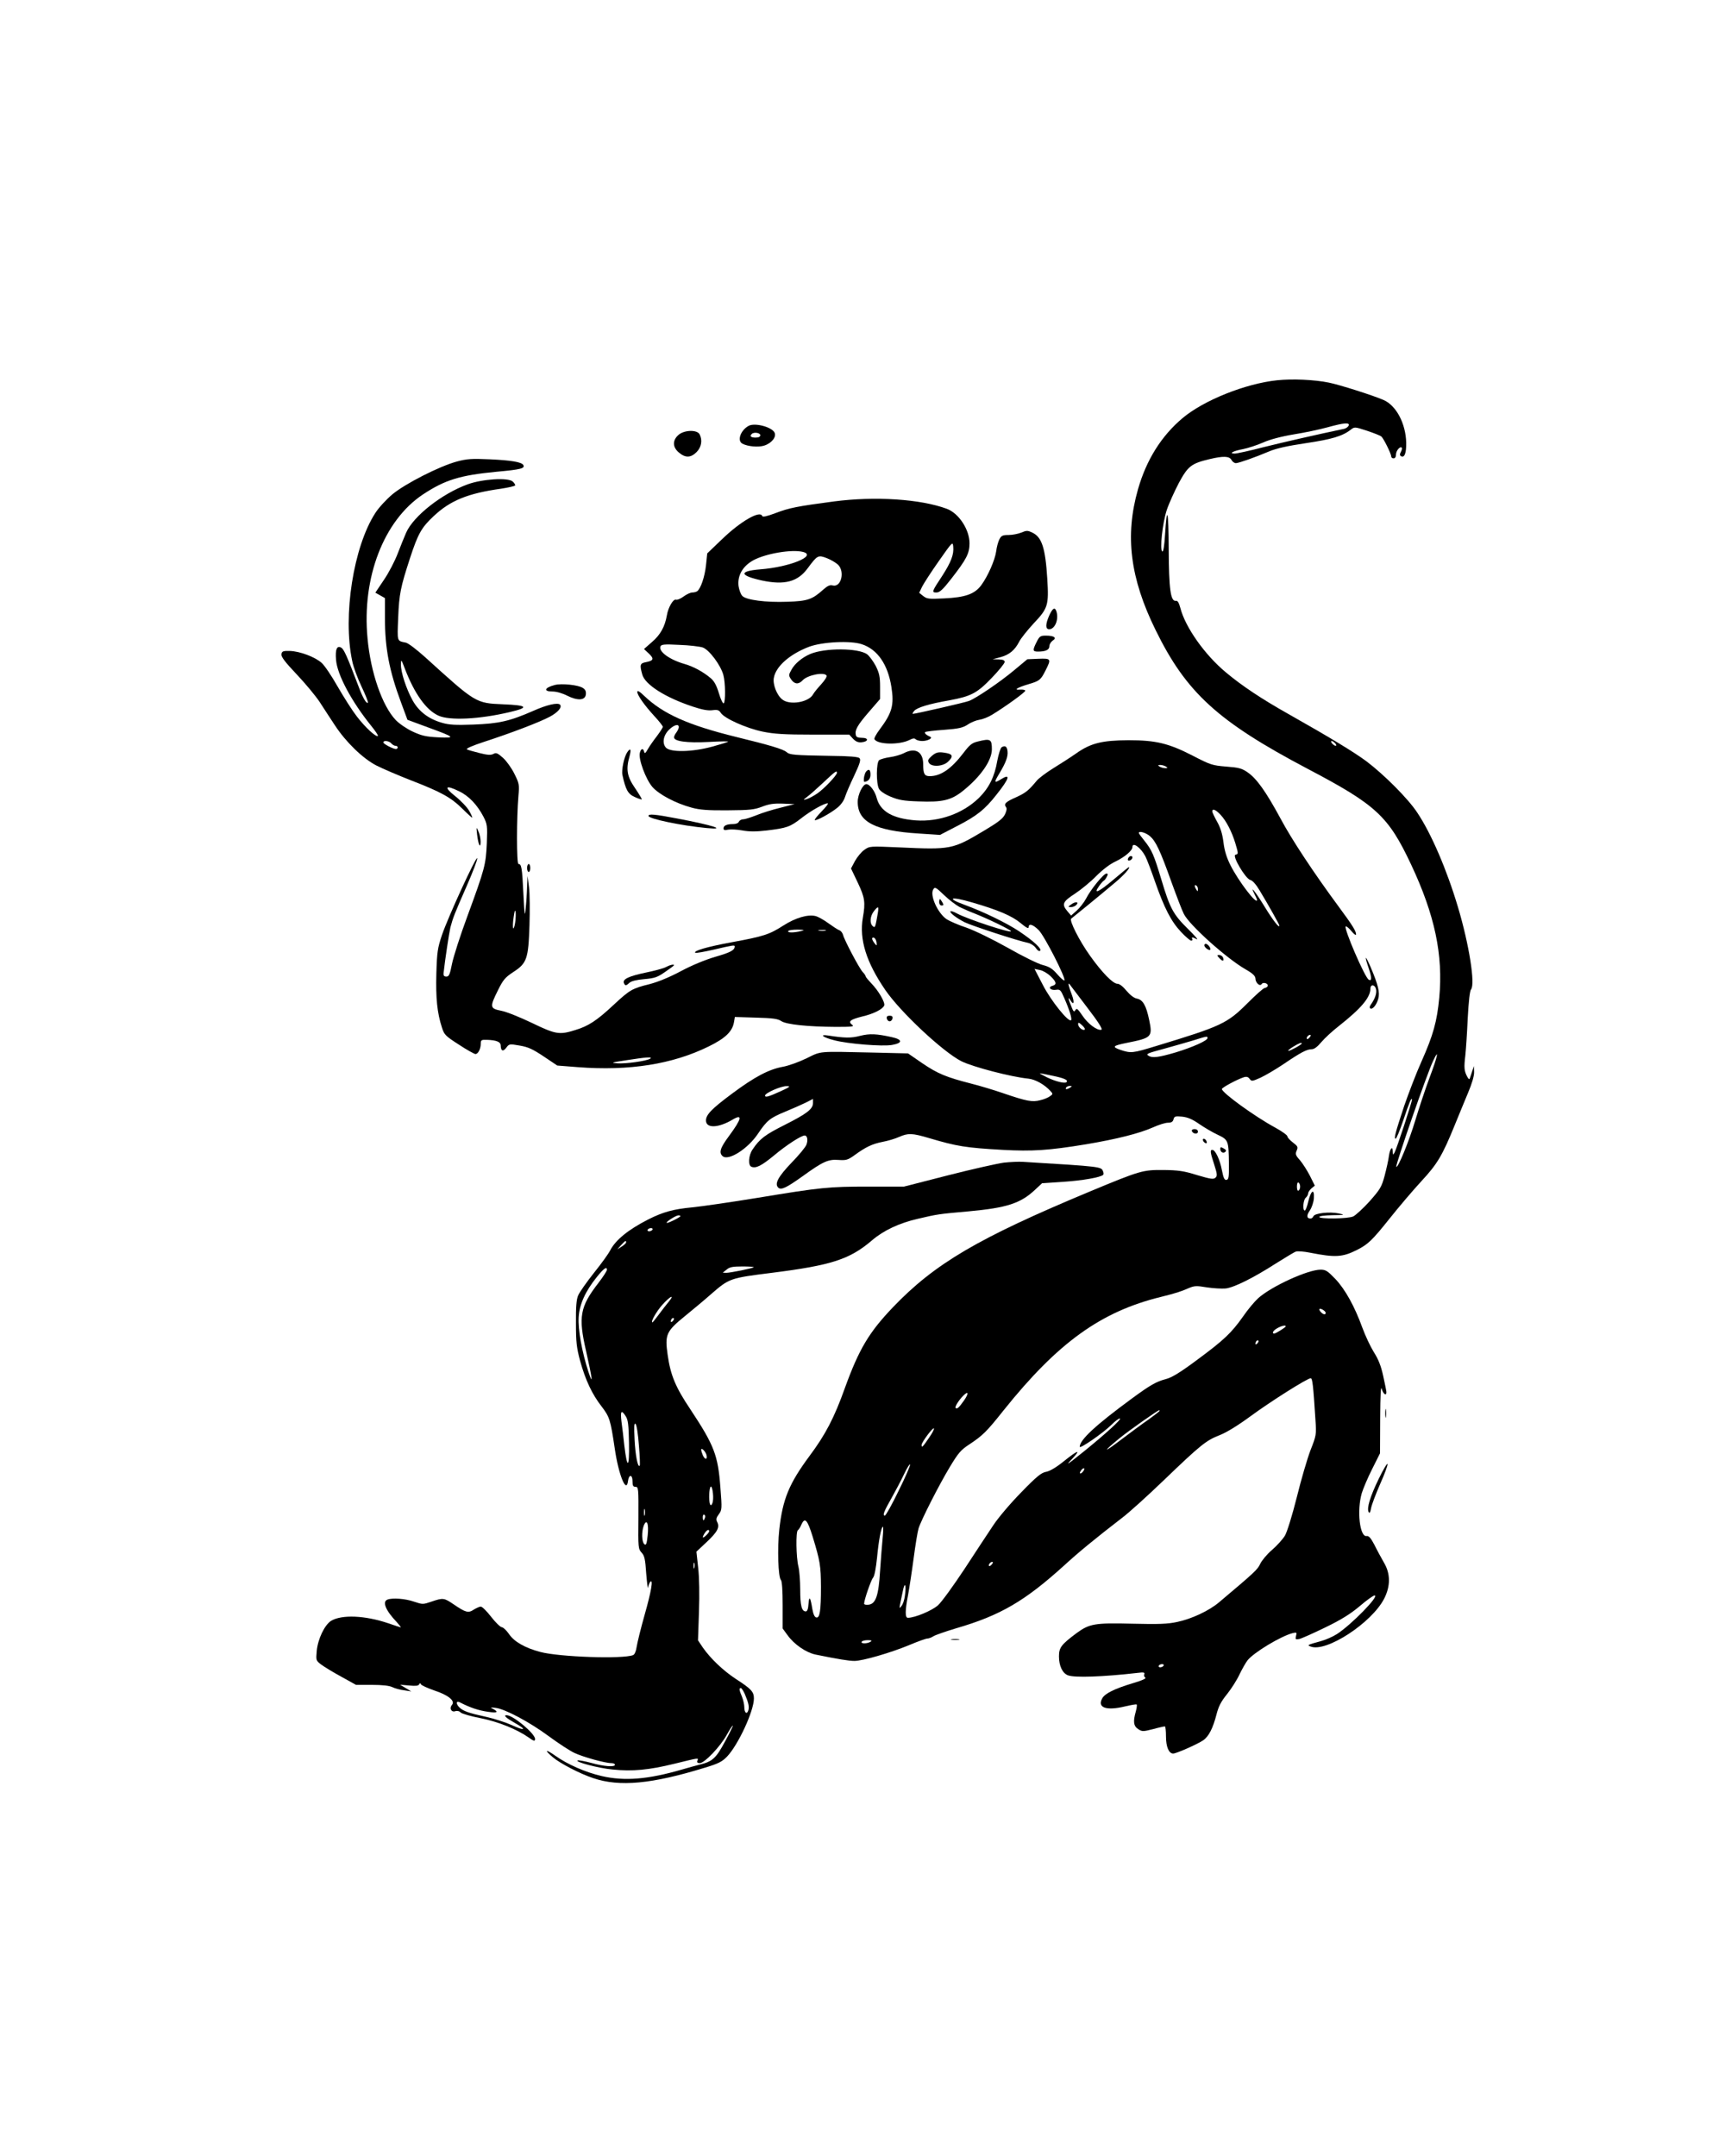 <?xml version="1.0" standalone="no"?>
<!DOCTYPE svg PUBLIC "-//W3C//DTD SVG 20010904//EN"
 "http://www.w3.org/TR/2001/REC-SVG-20010904/DTD/svg10.dtd">
<svg version="1.0" xmlns="http://www.w3.org/2000/svg"
 width="1080pt" height="1350pt" viewBox="0 0 1080 1350"
 preserveAspectRatio="xMidYMid meet">

<g transform="translate(0,1350) scale(0.1,-0.1)"
fill="#000000" stroke="none">
<path d="M7996 11119 c-198 -21 -459 -125 -592 -237 -132 -111 -226 -260 -279
-445 -83 -291 -50 -557 110 -882 192 -392 389 -572 950 -868 432 -227 507
-297 650 -601 148 -315 201 -565 176 -833 -14 -149 -38 -235 -111 -399 -33
-73 -81 -199 -109 -280 -56 -170 -65 -204 -53 -204 5 0 26 51 47 113 37 112
54 152 55 131 0 -16 -96 -308 -109 -331 -10 -17 -10 -16 -11 5 0 40 -17 23
-24 -25 -3 -26 -16 -83 -27 -125 -19 -71 -28 -85 -95 -161 -41 -45 -87 -87
-102 -94 -33 -15 -212 -17 -212 -3 0 6 35 10 83 11 78 1 80 2 38 11 -55 12
-150 2 -158 -18 -3 -8 -11 -14 -18 -14 -25 0 -26 20 -4 51 12 18 23 50 25 76
4 63 -18 51 -35 -20 -7 -31 -17 -57 -22 -57 -15 0 -10 67 6 80 8 7 15 19 15
27 0 8 10 22 21 32 l21 17 -31 62 c-17 33 -45 77 -62 97 -28 31 -30 39 -21 60
10 22 8 27 -23 51 -19 14 -35 32 -35 39 0 7 -35 32 -77 55 -126 68 -333 218
-333 241 0 9 97 61 138 74 17 5 27 2 36 -11 12 -16 16 -15 68 8 30 14 95 52
144 85 109 74 146 93 176 93 16 0 36 15 61 45 21 25 70 70 110 101 138 109
197 178 197 234 0 28 28 26 35 -3 6 -24 -5 -58 -30 -94 -10 -13 -12 -23 -6
-27 14 -9 39 20 50 60 11 40 0 86 -48 199 -35 80 -40 75 -11 -10 19 -56 19
-82 -1 -69 -25 15 -156 320 -144 333 4 3 20 -10 36 -29 17 -21 29 -29 29 -20
0 20 -25 60 -108 172 -158 214 -296 423 -365 553 -91 168 -149 250 -206 289
-36 25 -55 30 -134 36 -87 7 -99 11 -209 68 -152 78 -231 97 -403 97 -166 -1
-236 -18 -328 -83 -37 -26 -103 -68 -145 -94 -42 -26 -87 -60 -100 -75 -53
-64 -70 -77 -128 -104 -67 -29 -81 -43 -66 -62 7 -8 5 -23 -6 -46 -13 -27 -43
-50 -132 -103 -196 -117 -206 -119 -530 -104 -185 8 -185 8 -218 -15 -19 -13
-45 -45 -59 -70 l-25 -47 42 -88 c45 -95 49 -124 32 -221 -23 -135 21 -277
140 -451 95 -139 361 -388 477 -447 73 -36 310 -98 419 -109 43 -4 102 -37
138 -77 17 -18 17 -20 -2 -33 -10 -8 -38 -20 -61 -25 -50 -13 -84 -7 -233 44
-58 20 -148 47 -200 60 -156 40 -209 62 -305 127 l-90 62 -210 5 c-363 8 -329
11 -426 -36 -47 -23 -114 -47 -149 -53 -87 -16 -176 -63 -317 -168 -129 -96
-163 -132 -163 -168 0 -50 76 -48 166 5 65 39 58 6 -21 -101 -56 -75 -66 -106
-40 -128 37 -30 158 47 221 142 56 83 75 98 172 138 42 17 98 42 125 55 l47
24 0 -25 c0 -38 -37 -67 -176 -137 -125 -63 -157 -87 -202 -154 -26 -37 -30
-101 -7 -109 28 -11 62 6 141 71 76 64 170 125 192 125 16 0 22 -28 11 -57 -5
-15 -47 -66 -93 -113 -84 -88 -108 -132 -84 -156 18 -18 52 -1 153 71 127 92
161 107 224 102 48 -3 58 -1 100 29 71 52 111 71 176 84 33 6 80 20 104 31 57
25 82 24 187 -7 175 -52 231 -61 462 -74 185 -10 285 -4 522 35 190 32 334 68
419 106 35 16 77 29 93 29 22 0 31 6 35 21 5 19 11 21 54 17 36 -4 64 -16 107
-46 32 -22 83 -52 115 -67 68 -32 69 -37 71 -179 1 -85 -1 -101 -15 -104 -13
-2 -19 11 -29 61 -12 65 -41 127 -60 127 -15 0 -13 -16 12 -92 19 -60 20 -70
8 -82 -13 -12 -30 -9 -115 16 -83 26 -119 31 -210 32 -130 1 -145 -3 -460
-134 -701 -292 -973 -452 -1235 -726 -150 -157 -212 -262 -300 -504 -67 -188
-122 -293 -222 -427 -128 -173 -168 -270 -189 -460 -13 -119 -7 -299 10 -316
7 -7 11 -65 11 -157 l0 -147 30 -41 c42 -59 116 -109 175 -122 142 -29 211
-40 244 -40 52 0 227 51 343 99 54 23 105 41 113 41 9 0 26 6 38 14 12 8 76
30 142 50 279 81 432 171 680 396 86 79 193 167 359 295 43 32 162 140 264
238 231 222 264 248 349 281 43 17 113 60 192 118 128 94 356 238 377 238 11
0 16 -43 30 -265 6 -87 5 -94 -31 -185 -20 -52 -59 -185 -86 -295 -28 -112
-61 -218 -74 -240 -13 -22 -49 -62 -80 -89 -32 -27 -65 -67 -75 -88 -16 -36
-36 -54 -259 -242 -62 -52 -170 -103 -261 -122 -60 -13 -115 -15 -280 -11
-237 6 -269 0 -350 -59 -96 -72 -110 -90 -110 -146 0 -59 22 -105 56 -118 41
-16 218 -10 436 15 39 5 47 3 42 -9 -3 -8 0 -17 7 -21 7 -5 -25 -19 -77 -34
-116 -35 -178 -65 -194 -97 -31 -57 27 -77 143 -49 38 9 71 15 74 12 2 -3 0
-22 -6 -44 -18 -63 -14 -91 15 -110 25 -16 30 -16 93 0 36 10 69 17 74 17 4 0
7 -28 7 -63 0 -65 18 -107 45 -107 20 0 153 59 188 83 35 24 61 76 83 161 13
51 28 81 67 129 27 34 62 89 77 122 16 33 38 72 50 88 39 50 211 153 283 171
25 6 27 5 21 -18 -5 -21 -3 -23 20 -19 14 3 88 36 164 73 101 49 158 85 215
133 43 37 85 67 93 67 34 0 -147 -185 -236 -242 -25 -16 -70 -36 -100 -44 -87
-24 -88 -25 -64 -34 97 -38 382 148 460 300 40 78 40 156 -1 225 -16 28 -43
77 -59 110 -23 44 -36 59 -49 57 -44 -9 -63 160 -31 269 9 29 38 98 65 151
l49 98 1 217 c1 154 4 208 10 186 9 -32 29 -46 29 -20 0 6 -9 52 -20 101 -14
65 -31 106 -59 150 -21 34 -53 102 -71 151 -49 135 -107 240 -169 306 -49 51
-61 59 -93 59 -80 0 -309 -105 -391 -179 -22 -20 -65 -71 -95 -115 -73 -103
-118 -146 -290 -273 -102 -76 -156 -109 -192 -118 -61 -16 -98 -37 -215 -123
-226 -166 -325 -258 -325 -301 0 -15 144 84 198 137 24 24 48 42 54 40 11 -4
-89 -95 -222 -203 -112 -90 -123 -97 -75 -47 56 60 32 52 -55 -18 -48 -39 -88
-62 -111 -66 -29 -5 -58 -28 -155 -128 -66 -67 -144 -159 -175 -206 -31 -47
-113 -170 -181 -275 -69 -104 -143 -207 -166 -227 -37 -33 -144 -78 -188 -78
-18 0 -18 44 1 142 8 43 24 147 35 230 11 84 25 169 31 188 17 54 129 274 196
385 52 86 68 106 122 141 83 55 108 79 215 214 339 423 608 617 983 709 92 23
125 33 177 56 33 14 48 15 112 4 40 -6 93 -9 117 -7 53 6 174 66 317 158 58
36 113 70 123 73 10 4 51 1 90 -7 157 -31 202 -28 292 17 69 35 95 59 205 197
59 74 149 180 200 235 99 107 130 159 207 348 25 62 63 153 84 204 24 56 39
107 38 130 l-1 38 -10 -30 c-5 -16 -12 -37 -15 -45 -3 -11 -8 -9 -18 10 -18
35 -20 55 -11 130 4 36 11 140 15 232 6 110 13 173 21 183 27 33 -12 281 -82
515 -69 232 -167 461 -255 592 -56 86 -209 239 -318 321 -78 58 -228 149 -490
297 -167 94 -290 176 -389 259 -133 110 -256 285 -286 404 -9 33 -17 47 -28
45 -33 -6 -44 73 -45 325 -1 245 -11 282 -23 88 -4 -69 -11 -108 -17 -104 -17
11 1 178 28 260 14 42 49 118 76 170 57 105 78 121 191 148 88 21 125 19 138
-5 6 -11 18 -20 28 -20 20 1 119 36 209 74 42 18 114 34 228 51 162 24 230 44
281 84 25 19 25 19 102 -6 42 -14 83 -30 90 -36 14 -11 62 -108 62 -125 0 -7
7 -12 15 -12 9 0 15 9 15 24 0 23 25 54 36 43 3 -3 1 -14 -5 -26 -8 -14 -8
-22 0 -27 22 -13 34 18 33 84 -3 121 -63 234 -143 268 -67 29 -275 95 -340
108 -91 19 -231 25 -325 15z m448 -284 c-4 -8 -16 -17 -28 -20 -171 -36 -372
-82 -501 -114 -88 -23 -171 -41 -184 -41 -41 0 -11 16 52 28 31 6 88 25 125
41 42 19 114 38 192 51 69 11 163 31 210 44 105 29 142 32 134 11z m-84 -1990
c7 -8 8 -15 2 -15 -5 0 -15 7 -22 15 -7 8 -8 15 -2 15 5 0 15 -7 22 -15z
m-1060 -145 c12 -8 12 -10 -5 -10 -11 0 -27 5 -35 10 -12 8 -12 10 5 10 11 0
27 -5 35 -10z m342 -302 c36 -39 70 -105 92 -177 20 -67 20 -69 1 -73 -23 -5
63 -151 93 -158 14 -3 36 -28 58 -65 58 -96 124 -214 124 -221 0 -18 -38 30
-92 118 -58 95 -96 142 -64 80 9 -17 16 -33 16 -37 0 -34 -116 117 -166 217
-24 47 -38 92 -44 144 -7 54 -19 92 -40 129 -16 29 -30 58 -30 64 0 20 21 12
52 -21z m-443 -133 c37 -32 64 -88 136 -290 32 -88 66 -177 77 -198 35 -70
268 -279 387 -347 44 -25 60 -41 61 -56 0 -28 28 -53 39 -36 9 15 43 4 38 -12
-2 -6 -10 -11 -18 -12 -8 0 -57 -44 -109 -96 -127 -127 -164 -144 -569 -267
-151 -46 -159 -47 -226 -25 -55 19 -49 26 40 44 156 31 162 37 140 143 -19 91
-39 126 -76 134 -19 3 -43 22 -66 49 -22 27 -44 44 -57 44 -28 0 -97 71 -171
175 -67 93 -133 224 -118 233 11 8 185 150 276 227 54 45 98 95 84 95 -2 0
-44 -34 -92 -75 -93 -79 -133 -99 -95 -45 11 16 25 32 30 35 6 3 15 15 20 26
8 14 7 19 -3 19 -17 0 -99 -100 -128 -158 -13 -24 -39 -57 -58 -74 l-35 -31
-23 27 c-37 44 -30 60 47 110 38 25 98 74 133 110 39 39 85 75 120 91 60 29
107 69 107 91 0 35 53 -4 81 -58 11 -22 38 -93 60 -157 58 -166 101 -250 162
-315 29 -31 58 -56 65 -56 7 0 10 5 7 10 -8 13 1 13 28 -1 12 -6 -13 23 -56
65 -92 91 -112 128 -166 309 -47 156 -59 184 -107 244 -19 23 -34 44 -34 47 0
15 42 3 69 -19z m301 -333 c0 -15 -2 -15 -10 -2 -13 20 -13 33 0 25 6 -3 10
-14 10 -23z m-1493 -111 c23 -11 66 -30 95 -41 86 -34 228 -103 228 -111 0
-14 -271 75 -338 111 -20 11 -38 17 -41 14 -8 -8 36 -42 89 -69 43 -21 328
-115 397 -129 17 -4 39 -18 48 -32 9 -14 21 -22 26 -18 16 10 -37 60 -131 123
-77 51 -220 121 -340 165 -119 43 -89 55 44 16 166 -48 252 -85 306 -130 35
-29 50 -37 50 -26 0 26 27 18 63 -18 36 -35 173 -304 161 -315 -3 -3 -23 14
-44 38 -30 35 -50 48 -90 58 -29 7 -127 55 -218 107 -96 54 -207 108 -260 127
-52 17 -108 42 -125 53 -56 38 -107 150 -84 187 10 17 16 14 67 -35 31 -30 75
-63 97 -75z m-511 -38 c-16 -92 -17 -95 -32 -82 -20 17 -17 62 7 93 28 35 32
33 25 -11z m-8 -184 c2 -23 2 -23 -13 -5 -18 24 -20 39 -2 34 6 -3 13 -15 15
-29z m1089 -211 c38 -37 41 -53 12 -61 -31 -8 -12 -30 22 -25 26 4 30 0 52
-51 33 -75 50 -131 43 -139 -16 -15 -124 119 -175 217 l-54 104 34 -7 c18 -3
48 -21 66 -38z m228 -194 c75 -98 101 -140 90 -142 -26 -6 -85 38 -119 90 -29
42 -35 47 -43 33 -8 -14 -13 -10 -26 24 -19 46 -22 65 -6 39 22 -38 28 -15 9
35 -19 50 -25 75 -15 66 2 -3 52 -68 110 -145z m-15 -142 c-15 -5 -40 17 -40
36 0 12 6 10 26 -9 14 -13 20 -25 14 -27z m1410 -47 c-7 -9 -15 -13 -17 -11
-7 7 7 26 19 26 6 0 6 -6 -2 -15z m-640 -5 c0 -16 -92 -57 -200 -90 -106 -31
-145 -36 -169 -21 -18 12 -11 15 104 46 55 15 134 38 175 50 89 28 90 28 90
15z m590 -34 c0 -7 -71 -46 -83 -46 -7 0 6 11 28 25 38 23 55 30 55 21z m801
-212 c-27 -72 -67 -193 -90 -269 -39 -131 -109 -301 -119 -291 -7 8 191 581
231 664 40 86 27 25 -22 -104z m-2361 10 c73 -15 100 -27 87 -40 -10 -10 -68
4 -122 30 -27 14 -48 25 -45 25 3 1 39 -6 80 -15z m-1696 -94 c-81 -37 -104
-44 -104 -30 0 16 100 60 135 59 26 0 23 -4 -31 -29z m1806 20 c-20 -13 -33
-13 -25 0 3 6 14 10 23 10 15 0 15 -2 2 -10z m1440 -620 c0 -10 -4 -22 -10
-25 -6 -4 -10 7 -10 25 0 18 4 29 10 25 6 -3 10 -15 10 -25z m160 -790 c0 -14
-14 -12 -28 2 -19 19 -14 30 8 18 11 -6 20 -15 20 -20z m-250 -85 c0 -6 -62
-45 -72 -45 -18 0 -6 20 20 34 27 15 52 20 52 11z m-178 -107 c-7 -7 -12 -8
-12 -2 0 14 12 26 19 19 2 -3 -1 -11 -7 -17z m-1837 -358 c-31 -44 -43 -55
-52 -46 -7 6 20 49 49 78 32 32 34 12 3 -32z m1225 -64 c0 -3 -30 -26 -67 -53
-38 -26 -115 -83 -173 -127 -114 -87 -120 -81 -10 9 56 46 238 174 248 175 1
0 2 -2 2 -4z m-1445 -171 c-39 -57 -45 -63 -45 -42 1 17 70 110 77 103 4 -3
-11 -31 -32 -61z m-189 -330 c-41 -85 -80 -155 -86 -155 -16 0 -6 26 43 112
23 41 58 107 77 147 19 40 36 67 38 61 2 -6 -30 -81 -72 -165z m1154 120 c-7
-9 -15 -13 -18 -10 -3 2 1 11 8 20 7 9 15 13 18 10 3 -2 -1 -11 -8 -20z
m-1692 -407 c47 -154 51 -182 52 -313 0 -150 -7 -197 -29 -193 -11 2 -19 20
-25 53 -12 75 -20 85 -24 33 -2 -33 -8 -48 -17 -48 -26 0 -35 37 -35 137 0 54
-5 118 -11 143 -15 59 -17 219 -4 228 6 4 16 19 22 35 22 49 38 32 71 -75z
m438 -10 c-4 -40 -11 -132 -16 -205 -9 -154 -27 -206 -72 -211 -16 -2 -28 1
-28 6 0 23 43 148 56 163 9 10 18 58 25 125 10 107 26 194 37 194 3 0 2 -33
-2 -72z m684 -163 c-7 -9 -15 -13 -17 -11 -7 7 7 26 19 26 6 0 6 -6 -2 -15z
m-545 -200 c-3 -23 -12 -51 -21 -61 -16 -21 -17 -26 8 91 13 67 24 43 13 -30z
m-215 -285 c-20 -13 -63 -13 -55 0 3 6 21 10 38 10 24 0 28 -3 17 -10z m1835
-150 c-3 -5 -13 -10 -21 -10 -8 0 -12 5 -9 10 3 6 13 10 21 10 8 0 12 -4 9
-10z"/>
<path d="M7065 8129 c-4 -6 -5 -13 -2 -16 7 -7 27 6 27 18 0 12 -17 12 -25 -2z"/>
<path d="M6704 7835 c-19 -14 -19 -14 2 -15 12 0 27 7 34 15 17 20 -9 21 -36
0z"/>
<path d="M7540 7581 c0 -13 29 -35 37 -28 7 8 -15 37 -28 37 -5 0 -9 -4 -9 -9z"/>
<path d="M7635 7500 c20 -22 31 -20 22 5 -4 8 -14 15 -23 15 -16 0 -16 -2 1
-20z"/>
<path d="M5880 7850 c0 -11 7 -20 15 -20 13 0 14 4 5 20 -6 11 -13 20 -15 20
-3 0 -5 -9 -5 -20z"/>
<path d="M4688 10834 c-51 -27 -75 -94 -40 -112 33 -18 101 -24 137 -12 47 15
78 55 64 82 -19 35 -122 62 -161 42z m72 -59 c0 -10 -10 -15 -30 -15 -29 0
-38 9 -23 23 13 13 53 7 53 -8z"/>
<path d="M4246 10775 c-37 -34 -35 -76 5 -109 40 -34 74 -33 110 3 31 31 38
75 19 112 -17 30 -99 27 -134 -6z"/>
<path d="M2860 10610 c-110 -30 -322 -138 -403 -205 -38 -32 -86 -84 -107
-117 -137 -211 -205 -644 -145 -926 7 -37 34 -110 59 -162 25 -52 42 -97 40
-100 -10 -9 -33 31 -60 104 -70 184 -90 230 -107 240 -27 17 -39 -10 -33 -76
7 -93 98 -262 221 -414 25 -31 44 -59 41 -62 -11 -10 -80 54 -132 122 -28 36
-82 121 -120 187 -38 67 -83 134 -101 149 -42 37 -136 72 -198 74 -44 1 -50
-2 -53 -21 -2 -16 23 -49 95 -125 54 -57 120 -136 146 -176 26 -40 68 -105 94
-144 69 -105 174 -207 259 -251 39 -20 135 -61 214 -92 192 -74 254 -109 323
-177 32 -32 61 -58 63 -58 3 0 -5 19 -18 42 -13 23 -52 64 -87 92 -75 59 -63
74 24 31 61 -29 114 -86 152 -159 24 -47 25 -57 21 -165 -6 -135 -12 -159
-121 -456 -45 -121 -88 -256 -97 -300 -13 -67 -19 -80 -35 -80 -14 0 -19 6
-18 20 9 84 35 254 43 288 16 60 25 84 102 259 38 87 68 165 66 174 -4 20
-181 -364 -221 -481 -27 -81 -31 -105 -35 -242 -4 -154 5 -245 35 -337 14 -45
22 -53 106 -107 50 -33 97 -59 104 -59 16 0 33 32 33 64 0 24 4 26 38 25 61
-2 87 -13 87 -36 1 -35 15 -40 35 -13 18 24 20 24 84 13 53 -9 81 -22 150 -68
l85 -57 128 -10 c323 -25 594 18 821 130 102 50 146 92 157 149 l6 35 132 -4
c106 -3 137 -7 159 -22 32 -21 165 -35 342 -36 103 0 117 2 101 13 -27 21 -12
33 63 52 73 17 129 46 138 69 7 19 -36 93 -81 139 -19 20 -35 39 -35 43 0 4
-8 17 -19 28 -22 24 -115 200 -123 233 -4 13 -14 26 -25 29 -10 4 -40 24 -68
44 -27 20 -63 40 -79 44 -48 12 -126 -11 -201 -59 -87 -56 -122 -68 -324 -105
-157 -29 -241 -54 -228 -66 3 -3 56 6 117 20 120 28 130 30 130 19 -1 -23 -27
-37 -121 -64 -64 -19 -147 -53 -216 -90 -71 -38 -142 -67 -195 -81 -110 -27
-125 -36 -226 -130 -106 -99 -158 -133 -241 -158 -99 -31 -122 -27 -271 45
-73 35 -159 70 -192 76 -71 14 -73 23 -20 129 32 65 45 80 95 113 86 56 95 82
102 292 3 94 2 202 -3 240 l-9 70 -3 -70 c-1 -38 -5 -99 -9 -135 -5 -56 -7
-44 -14 93 -8 165 -12 187 -31 187 -12 0 -12 290 0 428 6 67 5 76 -25 136 -17
35 -49 80 -71 100 -35 31 -44 35 -61 25 -16 -8 -37 -7 -88 6 -36 9 -72 19 -78
23 -7 5 38 24 105 46 178 58 350 124 414 158 52 28 79 60 64 76 -15 14 -82 -1
-167 -39 -148 -65 -216 -80 -375 -86 -111 -4 -152 -2 -196 11 -85 24 -146 71
-185 141 -40 73 -73 174 -73 224 1 35 2 34 24 -24 61 -159 134 -261 211 -296
70 -32 256 -23 446 22 125 29 113 43 -42 49 -171 7 -171 8 -485 293 -53 48
-108 90 -123 93 -57 12 -54 3 -48 157 6 148 15 191 74 372 50 153 72 192 148
263 104 98 214 143 423 172 45 7 84 16 87 20 2 4 -4 15 -15 25 -29 26 -190 16
-283 -18 -161 -59 -338 -198 -384 -302 -12 -27 -36 -87 -53 -131 -17 -45 -55
-119 -85 -163 l-55 -82 30 -17 30 -17 0 -123 c0 -192 27 -332 101 -531 l40
-108 127 -47 c172 -63 178 -68 65 -63 -76 4 -103 10 -159 36 -37 17 -85 50
-106 72 -85 89 -158 299 -177 513 -36 380 102 737 347 900 138 91 231 120 460
142 154 14 181 21 168 43 -12 18 -77 29 -211 35 -112 5 -141 3 -205 -14z
m-410 -1765 c7 -8 19 -15 26 -15 8 0 14 -4 14 -10 0 -5 -5 -10 -11 -10 -18 0
-79 32 -79 41 0 15 37 10 50 -6z m775 -1124 c-4 -25 -10 -40 -12 -33 -3 7 -2
39 3 70 5 36 9 48 12 33 2 -13 1 -45 -3 -70z m1790 -51 c-45 -11 -87 -11 -80
0 3 6 30 9 58 9 45 -1 48 -2 22 -9z m153 3 c-10 -2 -28 -2 -40 0 -13 2 -5 4
17 4 22 1 32 -1 23 -4z m-1099 -803 c-25 -14 -151 -32 -205 -28 -43 3 -36 5
56 19 127 20 172 23 149 9z"/>
<path d="M5220 10360 c-227 -30 -279 -40 -365 -73 -53 -20 -80 -26 -83 -18
-12 37 -134 -32 -250 -144 l-94 -90 -8 -76 c-8 -72 -33 -145 -55 -161 -5 -4
-19 -8 -31 -8 -11 0 -35 -11 -54 -25 -19 -14 -40 -23 -48 -20 -17 6 -49 -49
-57 -99 -12 -69 -40 -121 -93 -166 l-50 -44 30 -28 c34 -32 31 -45 -17 -54
-38 -7 -41 -16 -24 -77 17 -64 145 -145 318 -202 57 -19 95 -26 122 -22 31 4
41 1 52 -17 23 -35 160 -96 261 -117 73 -15 135 -19 317 -19 l226 0 23 -25
c18 -19 33 -25 54 -23 44 4 46 28 3 28 -26 0 -37 5 -39 18 -7 30 10 61 82 144
l70 81 0 77 c0 64 -5 85 -27 130 -16 30 -40 62 -54 73 -55 40 -263 41 -356 2
-50 -21 -98 -61 -118 -99 -18 -32 -18 -36 -2 -60 21 -31 47 -33 72 -6 30 33
135 54 150 30 4 -6 -11 -30 -33 -54 -22 -24 -45 -52 -51 -63 -26 -50 -146 -71
-193 -33 -34 26 -61 95 -53 136 13 72 100 148 220 194 83 31 260 40 331 16 98
-32 163 -127 185 -268 18 -113 4 -162 -73 -265 -22 -29 -37 -57 -33 -62 20
-34 156 -36 218 -5 21 11 32 13 40 5 6 -6 25 -11 41 -11 33 0 68 18 51 26 -25
11 -39 23 -33 30 4 3 57 10 118 14 94 7 118 13 149 33 20 14 53 27 73 30 20 3
56 17 80 32 82 50 207 140 207 150 0 5 -14 8 -32 7 -45 -4 -18 13 53 34 68 20
76 26 106 86 37 73 35 76 -45 73 l-69 -3 -84 -70 c-86 -72 -236 -174 -281
-191 -25 -10 -336 -81 -352 -81 -4 0 0 8 9 19 19 21 90 43 221 66 135 25 173
45 265 141 44 46 80 90 80 99 0 11 -11 15 -37 16 l-38 1 49 13 c55 15 90 44
117 97 10 20 52 73 93 117 87 92 93 112 83 275 -12 195 -34 263 -94 291 -29
14 -36 14 -69 0 -20 -8 -56 -15 -80 -15 -37 0 -45 -4 -57 -27 -8 -16 -17 -49
-20 -75 -8 -56 -52 -156 -94 -213 -41 -55 -100 -76 -233 -82 -95 -5 -107 -3
-130 15 l-25 20 18 38 c10 20 57 93 105 161 84 120 87 123 90 91 5 -50 -13
-97 -69 -184 -66 -100 -67 -104 -36 -104 20 0 40 18 92 85 96 123 115 160 115
223 0 86 -67 188 -142 216 -164 61 -448 80 -708 46z m-192 -316 c89 -24 -84
-95 -268 -109 -136 -11 -131 -39 11 -70 141 -30 224 -8 286 77 61 82 65 84
120 63 26 -10 57 -29 70 -41 44 -44 19 -143 -33 -130 -18 5 -33 -2 -61 -27
-68 -61 -97 -71 -224 -75 -135 -5 -256 11 -281 36 -10 10 -20 37 -24 62 -8 65
25 124 91 161 78 43 243 71 313 53z m-629 -598 c40 -13 113 -110 130 -173 13
-47 14 -170 2 -177 -5 -3 -19 25 -30 63 -15 50 -30 77 -52 95 -46 39 -108 73
-165 89 -93 27 -161 77 -149 109 5 13 24 15 118 10 62 -2 127 -10 146 -16z"/>
<path d="M6570 9648 c-25 -56 -26 -88 -1 -88 34 0 59 56 47 105 -9 36 -24 31
-46 -17z"/>
<path d="M6490 9480 c-26 -52 -25 -60 8 -60 49 0 72 11 72 34 0 12 10 27 21
35 28 17 9 31 -43 31 -34 0 -40 -4 -58 -40z"/>
<path d="M3474 9211 c-66 -17 -74 -41 -14 -41 24 0 62 -11 91 -26 66 -33 113
-30 117 8 2 19 -3 31 -20 41 -28 18 -131 29 -174 18z"/>
<path d="M3990 9168 c0 -21 43 -82 106 -151 30 -32 54 -63 54 -68 0 -5 -17
-31 -37 -58 -21 -27 -47 -64 -57 -82 -15 -26 -20 -30 -23 -16 -6 24 -20 21
-27 -7 -10 -39 37 -165 78 -213 42 -48 146 -103 246 -130 50 -14 102 -18 225
-17 140 1 167 4 217 23 44 17 73 21 130 19 l73 -3 -90 -23 c-49 -12 -117 -33
-150 -47 -33 -13 -70 -25 -81 -25 -12 0 -24 -7 -28 -15 -3 -9 -18 -15 -35 -15
-40 0 -61 -9 -61 -27 0 -11 7 -13 29 -8 16 3 56 1 89 -5 44 -8 86 -8 154 0
123 15 145 22 214 76 60 47 143 94 166 94 7 0 -10 -22 -37 -50 -27 -27 -46
-52 -44 -55 8 -7 95 40 140 76 23 18 42 45 49 67 6 20 32 81 58 135 36 77 43
100 33 110 -8 8 -63 13 -179 14 -233 4 -257 6 -278 24 -21 18 -100 42 -313 94
-301 74 -459 144 -578 258 -28 27 -43 36 -43 25z m260 -221 c0 -7 -7 -22 -15
-33 -8 -10 -15 -24 -15 -31 0 -25 81 -36 215 -29 71 4 127 5 124 2 -3 -3 -48
-17 -99 -31 -128 -35 -266 -37 -292 -5 -24 29 -14 78 23 113 31 29 59 36 59
14z m990 -286 c0 -15 -81 -101 -124 -130 -22 -15 -52 -31 -66 -35 -24 -7 -23
-6 5 16 17 12 62 53 102 90 72 68 83 76 83 59z"/>
<path d="M6122 8857 c-37 -9 -51 -20 -91 -73 -75 -98 -141 -144 -210 -144 -33
0 -41 14 -41 74 0 80 -50 108 -123 69 -18 -9 -56 -20 -85 -24 -29 -4 -60 -13
-68 -19 -18 -16 -19 -145 -1 -179 7 -14 36 -34 72 -49 50 -21 80 -27 175 -30
152 -6 205 7 279 66 111 89 180 189 181 259 0 65 -8 70 -88 50z"/>
<path d="M6271 8821 c-7 -5 -19 -43 -27 -84 -17 -101 -52 -171 -116 -234 -100
-97 -247 -150 -393 -140 -145 11 -223 55 -246 140 -11 44 -44 87 -65 87 -22 0
-54 -65 -54 -111 0 -125 108 -181 380 -198 l135 -9 108 56 c121 62 173 103
245 195 83 104 92 137 28 97 -43 -26 -44 -21 -8 39 39 65 54 104 50 137 -3 30
-15 38 -37 25z"/>
<path d="M3926 8788 c-19 -29 -36 -111 -29 -141 20 -92 35 -119 76 -137 23
-11 43 -17 45 -15 2 1 -17 33 -42 70 -50 72 -58 117 -35 198 13 47 6 57 -15
25z"/>
<path d="M5833 8766 c-23 -21 -26 -28 -17 -43 17 -27 87 -23 119 7 33 31 31
46 -6 54 -52 10 -67 7 -96 -18z"/>
<path d="M5422 8668 c-9 -12 -16 -42 -13 -61 0 -4 10 -3 21 3 13 7 20 21 20
40 0 32 -11 38 -28 18z"/>
<path d="M4060 8391 c0 -18 206 -61 365 -76 130 -12 41 17 -186 60 -141 27
-179 30 -179 16z"/>
<path d="M2987 8275 c7 -63 22 -94 22 -45 0 19 -6 49 -14 65 -13 29 -13 29 -8
-20z"/>
<path d="M3300 8065 c0 -14 5 -25 10 -25 6 0 10 11 10 25 0 14 -4 25 -10 25
-5 0 -10 -11 -10 -25z"/>
<path d="M4168 7444 c-15 -8 -71 -23 -125 -34 -105 -22 -146 -41 -137 -65 8
-19 13 -19 36 2 12 10 44 18 92 22 65 6 81 11 130 45 31 21 56 40 56 42 0 8
-26 2 -52 -12z"/>
<path d="M5552 7123 c2 -10 10 -18 18 -18 8 0 16 8 18 18 2 12 -3 17 -18 17
-15 0 -20 -5 -18 -17z"/>
<path d="M5385 7014 c-57 -15 -96 -14 -200 2 -59 9 -33 -12 39 -30 84 -22 301
-40 361 -29 68 12 67 34 -2 49 -95 21 -137 23 -198 8z"/>
<path d="M7462 6418 c7 -19 38 -22 38 -4 0 10 -9 16 -21 16 -12 0 -19 -5 -17
-12z"/>
<path d="M7532 6358 c2 -6 10 -14 16 -16 7 -2 10 2 6 12 -7 18 -28 22 -22 4z"/>
<path d="M7640 6306 c0 -20 19 -31 32 -18 7 7 3 14 -11 21 -17 10 -21 9 -21
-3z"/>
<path d="M6285 6220 c-38 -5 -195 -40 -348 -79 l-277 -71 -218 0 c-256 0 -303
-5 -697 -70 -165 -27 -350 -54 -411 -60 -117 -11 -183 -29 -274 -75 -126 -64
-206 -129 -240 -195 -10 -20 -56 -84 -102 -141 -46 -58 -90 -121 -98 -140 -11
-24 -15 -73 -14 -174 0 -119 4 -154 26 -236 33 -120 76 -211 134 -285 51 -67
56 -83 83 -265 24 -165 73 -285 83 -202 5 42 28 41 28 -1 0 -29 4 -36 19 -36
18 0 19 -9 18 -194 -2 -187 -1 -195 20 -218 18 -19 23 -41 29 -133 5 -60 10
-99 12 -85 2 14 8 29 13 35 20 21 7 -59 -35 -206 -24 -85 -46 -175 -50 -201
-4 -28 -13 -49 -23 -52 -65 -25 -459 -12 -580 20 -95 25 -164 64 -196 112 -16
23 -36 42 -45 43 -9 0 -39 29 -67 65 -27 35 -56 64 -65 64 -8 0 -28 -9 -44
-19 -34 -23 -51 -18 -127 34 -59 40 -65 41 -138 16 -53 -18 -55 -18 -109 0
-54 19 -135 25 -166 13 -34 -13 -12 -68 58 -141 16 -18 28 -33 25 -33 -2 0
-38 12 -79 26 -145 49 -290 55 -357 15 -41 -26 -83 -114 -90 -189 -5 -58 -5
-60 28 -85 19 -14 76 -49 126 -76 l92 -51 99 0 c65 0 109 -5 128 -14 16 -8 49
-17 74 -20 l45 -7 -35 21 -35 21 57 -5 c40 -4 58 -2 62 7 5 9 7 9 12 0 3 -6
40 -23 83 -38 88 -29 132 -65 111 -90 -18 -21 -5 -48 20 -40 12 4 26 1 34 -8
8 -8 65 -24 127 -36 109 -22 226 -69 301 -122 30 -22 38 -23 38 -8 0 34 -138
149 -178 149 -23 0 -4 -17 54 -50 76 -43 60 -50 -24 -11 -38 17 -110 40 -160
51 -105 23 -140 35 -164 57 -24 22 -24 46 0 34 66 -34 120 -52 180 -60 55 -8
66 -2 30 18 -21 10 -19 11 15 7 59 -7 213 -89 332 -177 61 -45 133 -92 161
-105 55 -26 193 -64 231 -64 12 0 23 -4 23 -10 0 -16 -69 -11 -147 11 -41 11
-79 18 -86 16 -23 -8 130 -49 218 -57 125 -13 228 -3 387 36 159 39 152 38
144 19 -4 -10 1 -15 15 -15 30 0 129 104 169 177 19 34 36 60 38 58 2 -2 -20
-47 -49 -100 -56 -104 -78 -125 -157 -144 -26 -7 -76 -20 -112 -31 -213 -62
-359 -74 -503 -41 -103 24 -214 73 -290 127 -62 44 -72 38 -16 -9 44 -38 171
-104 253 -131 165 -56 367 -37 701 66 83 25 106 37 137 69 70 74 168 285 168
364 0 42 -17 60 -113 122 -78 51 -158 127 -207 197 l-30 45 6 178 c4 111 2
215 -5 277 l-11 100 64 60 c69 65 83 93 66 126 -8 16 -6 26 10 48 20 27 21 33
10 170 -15 199 -38 261 -187 486 -94 140 -125 215 -143 342 -18 127 -10 147
108 243 53 43 126 104 162 136 116 101 119 102 382 135 373 47 488 84 628 204
71 61 171 108 285 134 124 29 128 30 320 47 237 22 323 49 414 134 l45 42 135
9 c120 8 233 28 248 44 3 3 3 12 -1 21 -11 30 -8 30 -501 60 -27 2 -81 -1
-120 -5z m-2025 -335 c0 -7 -81 -47 -86 -42 -6 6 58 47 74 47 6 0 12 -2 12 -5z
m-175 -85 c-3 -5 -13 -10 -21 -10 -8 0 -12 5 -9 10 3 6 13 10 21 10 8 0 12 -4
9 -10z m-165 -79 c0 -5 -12 -17 -27 -26 l-28 -18 24 27 c26 28 31 31 31 17z
m799 -156 c-7 -7 -147 -35 -172 -35 l-22 1 24 19 c18 16 38 20 99 20 41 0 73
-2 71 -5z m-919 -16 c0 -7 -24 -44 -54 -83 -115 -149 -126 -211 -77 -424 40
-178 46 -225 15 -132 -41 126 -66 267 -61 343 5 80 42 162 113 250 44 55 64
69 64 46z m386 -201 c-15 -18 -43 -54 -62 -80 -20 -27 -37 -48 -39 -48 -14 0
25 69 62 110 49 55 81 69 39 18z m26 -120 c-7 -7 -12 -8 -12 -2 0 14 12 26 19
19 2 -3 -1 -11 -7 -17z m-295 -595 c15 -22 19 -53 21 -168 3 -159 -11 -168
-29 -18 -5 48 -13 116 -18 151 -8 67 -1 77 26 35z m83 -183 c6 -68 8 -126 5
-128 -12 -12 -27 64 -32 163 -4 84 -3 107 6 99 7 -6 16 -65 21 -134z m423 -60
c8 -30 -8 -33 -22 -4 -6 14 -11 30 -11 36 0 17 27 -10 33 -32z m40 -292 c-3
-15 -9 -25 -14 -22 -11 6 -12 85 -2 111 10 24 23 -51 16 -89z m-426 -85 c-3
-10 -5 -2 -5 17 0 19 2 27 5 18 2 -10 2 -26 0 -35z m376 -18 c-7 -21 -13 -19
-13 6 0 11 4 18 10 14 5 -3 7 -12 3 -20z m-358 -109 c-6 -55 -10 -64 -21 -55
-16 14 -18 76 -4 115 19 48 33 14 25 -60z m385 26 c0 -5 -9 -17 -20 -27 -23
-21 -26 -14 -8 15 13 20 28 27 28 12z m-93 -229 c-3 -10 -5 -4 -5 12 0 17 2
24 5 18 2 -7 2 -21 0 -30z m316 -790 c24 -57 29 -81 22 -103 -9 -28 -25 -15
-25 21 0 16 -7 46 -15 66 -17 40 -19 53 -7 53 5 0 16 -17 25 -37z"/>
<path d="M8673 4650 c0 -25 2 -35 4 -22 2 12 2 32 0 45 -2 12 -4 2 -4 -23z"/>
<path d="M8632 4240 c-54 -111 -76 -184 -63 -208 6 -10 10 -3 15 24 4 22 30
90 57 152 28 62 48 118 46 125 -2 7 -27 -35 -55 -93z"/>
<path d="M5958 3233 c12 -2 32 -2 45 0 12 2 2 4 -23 4 -25 0 -35 -2 -22 -4z"/>
</g>
</svg>
